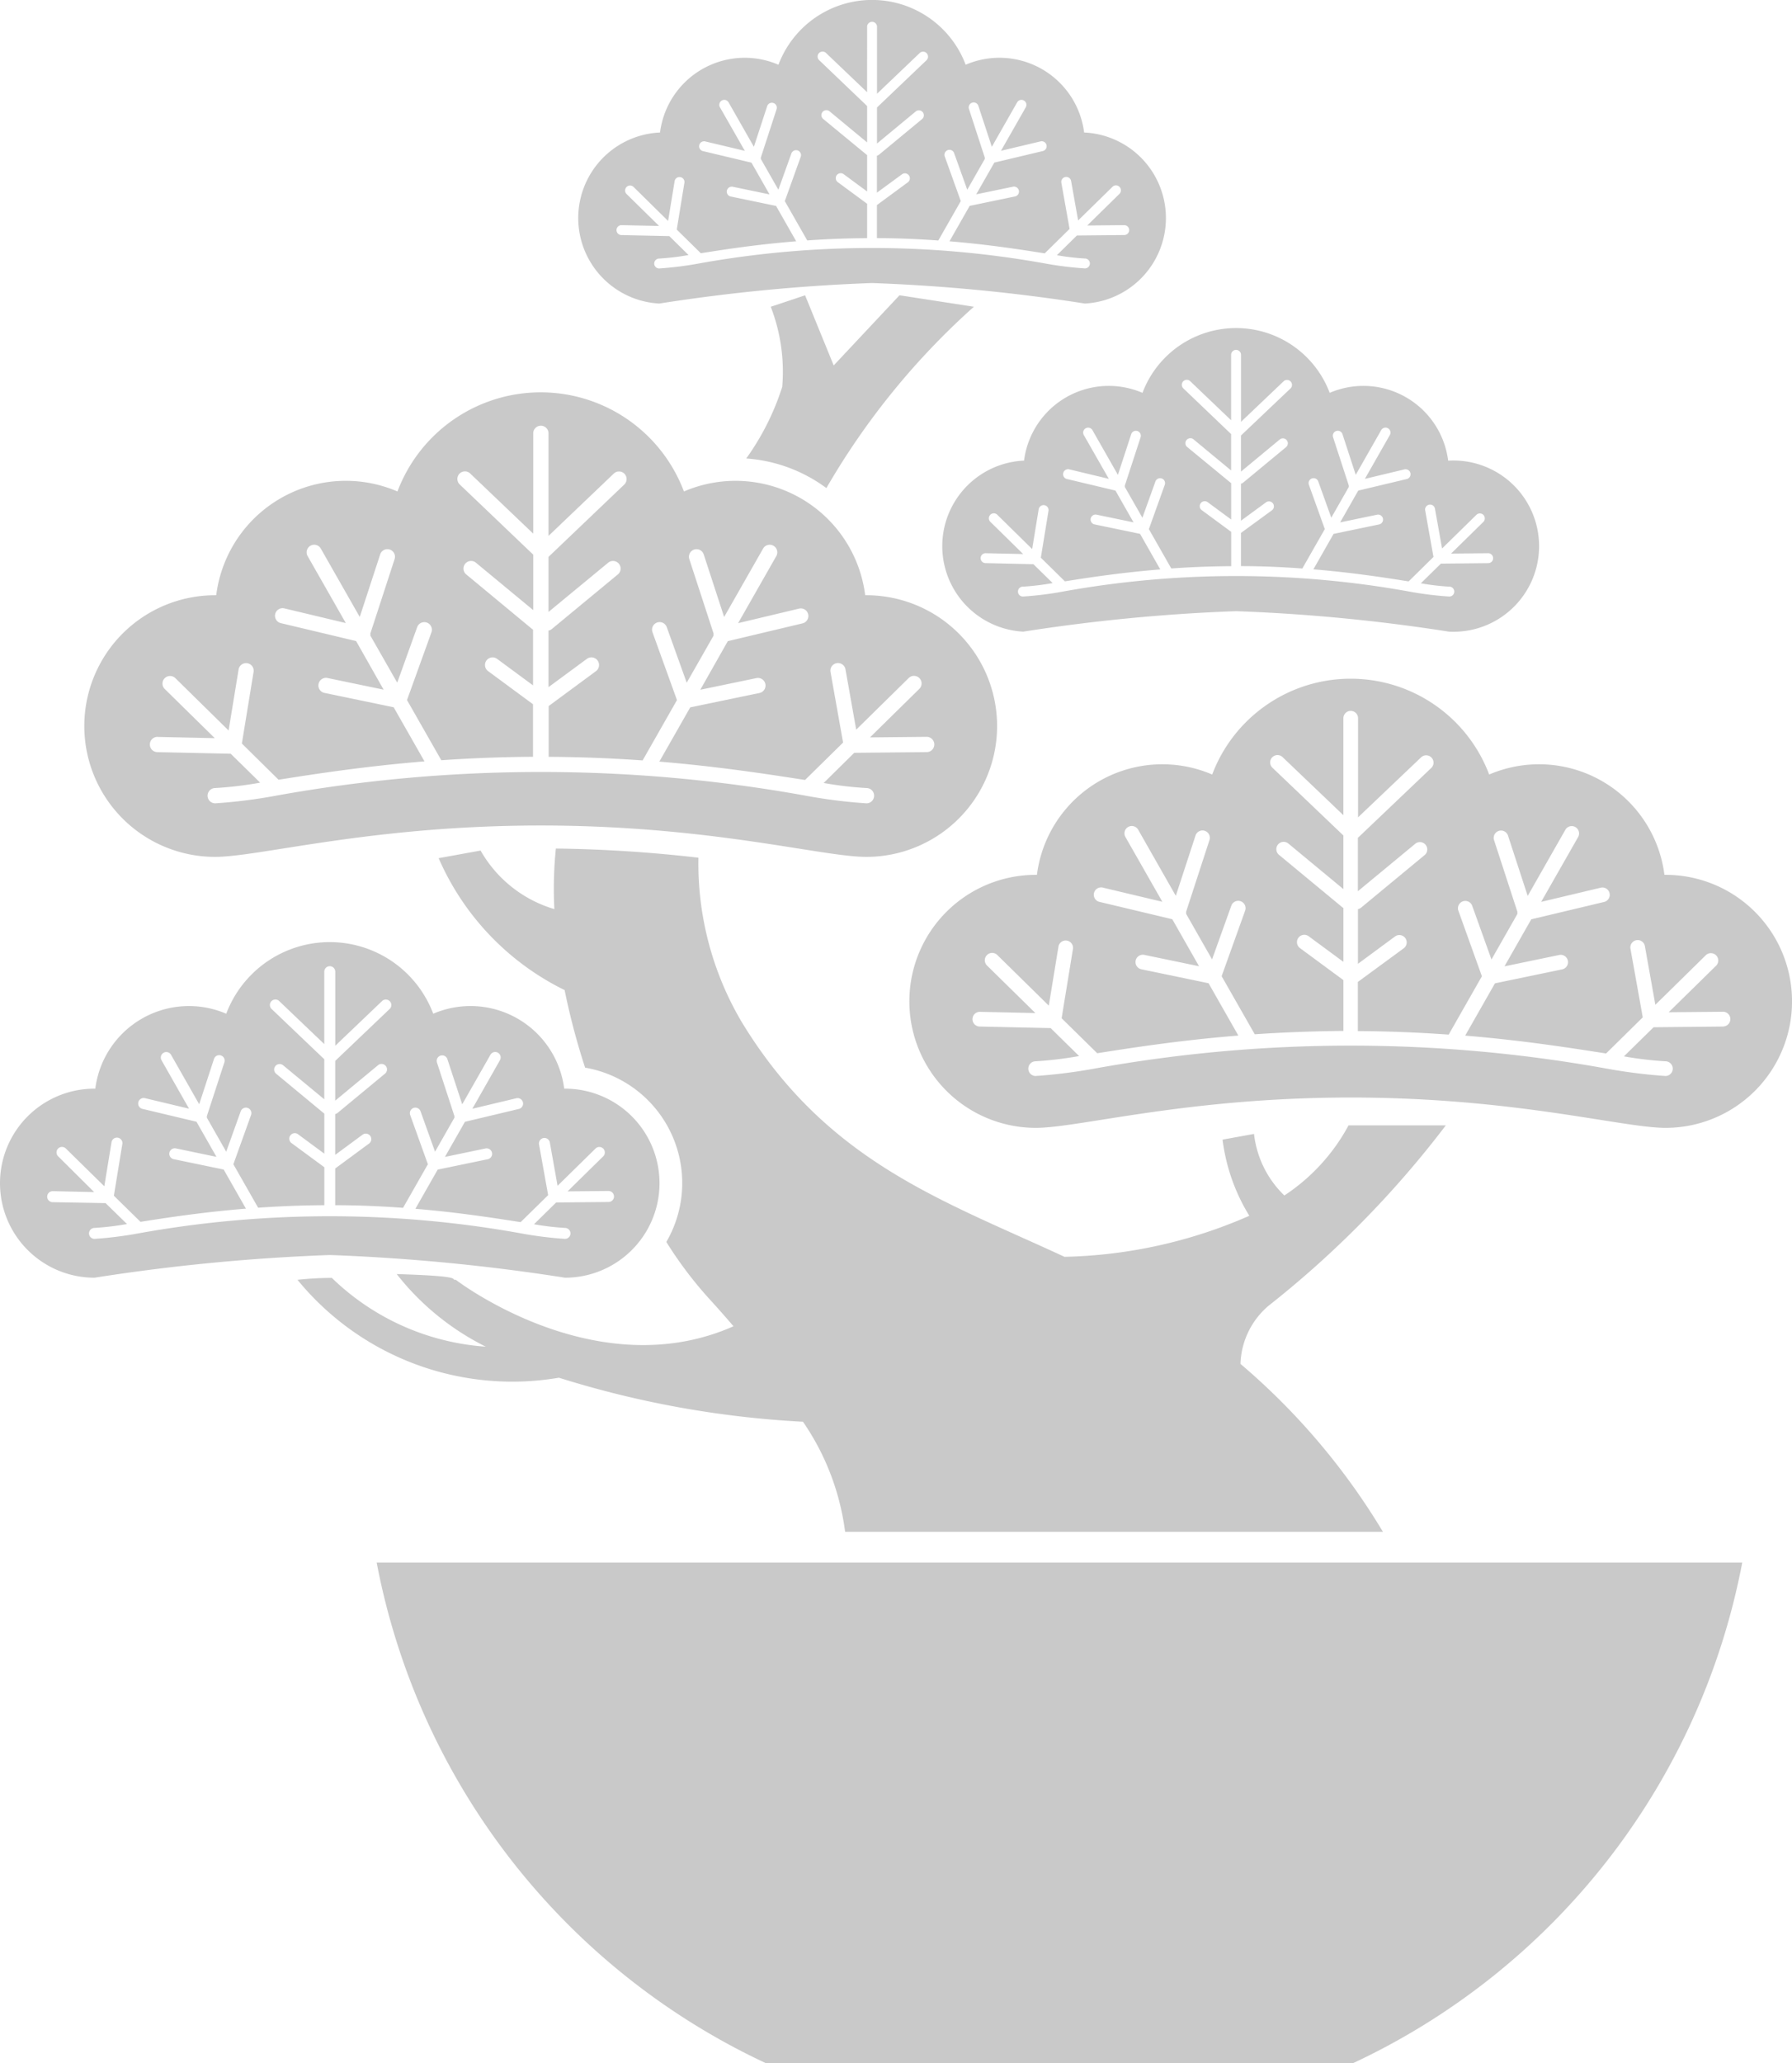 <svg xmlns="http://www.w3.org/2000/svg" width="58.62" height="67.47" viewBox="0 0 58.62 67.47">
  <g id="松の盆栽の無料アイコン" transform="translate(-33.58)">
    <path id="Path_186" data-name="Path 186" d="M58.772,112.563c1.459,0,5.11-1.026,10.652-1.026s9.193,1.026,10.652,1.026a4.278,4.278,0,1,0,0-8.556l-.037,0a4.274,4.274,0,0,0-5.929-3.393,5.007,5.007,0,0,0-9.371,0,4.273,4.273,0,0,0-5.929,3.393l-.037,0a4.278,4.278,0,1,0,0,8.556Zm-1.883-3.923,1.874.041-1.637-1.608a.248.248,0,0,1,.348-.354l1.741,1.711.327-1.995a.248.248,0,0,1,.49.08l-.383,2.341,1.2,1.184c1.222-.193,2.825-.44,4.774-.6l-1.008-1.769-2.278-.473a.249.249,0,0,1,.1-.487l1.849.384-.9-1.589-2.452-.584a.248.248,0,1,1,.115-.482l2,.477L61.8,102.727a.248.248,0,1,1,.431-.246l1.274,2.236.667-2.04a.248.248,0,1,1,.471.155l-.791,2.427a.284.284,0,0,1,0,.067l.879,1.541.652-1.815a.248.248,0,1,1,.468.167l-.8,2.216,1.122,1.968c.929-.064,1.927-.107,3-.113v-1.718l-1.47-1.084a.248.248,0,1,1,.295-.4l1.176.867V105.13a.223.223,0,0,1-.028-.016L67,103.336a.249.249,0,1,1,.317-.383l1.863,1.541V102.68l-2.4-2.291a.248.248,0,1,1,.342-.359l2.058,1.963V98.714a.248.248,0,1,1,.5,0v3.353l2.135-2.038a.248.248,0,0,1,.343.359l-2.478,2.365v1.8l1.94-1.6a.249.249,0,1,1,.317.383l-2.151,1.778a.22.22,0,0,1-.106.049v1.849l1.253-.923a.248.248,0,1,1,.3.4l-1.548,1.142v1.66c1.1.006,2.122.05,3.073.118l1.124-1.973-.8-2.216a.248.248,0,1,1,.467-.167l.652,1.815.879-1.541a.253.253,0,0,1,0-.067l-.792-2.427a.248.248,0,1,1,.471-.155l.666,2.04,1.274-2.236a.248.248,0,1,1,.432.246l-1.249,2.192,2-.477a.248.248,0,0,1,.116.482l-2.453.584-.9,1.589,1.849-.384a.249.249,0,0,1,.1.487l-2.278.473-1.011,1.774c1.951.162,3.551.412,4.767.6l1.244-1.223-.411-2.308a.248.248,0,1,1,.489-.088l.351,1.974,1.717-1.688a.248.248,0,0,1,.348.354l-1.614,1.587,1.854-.019a.248.248,0,1,1,0,.5l-2.369.023-1,.986a11.63,11.63,0,0,0,1.4.166.248.248,0,1,1,0,.5,17.07,17.07,0,0,1-2.036-.259,48.828,48.828,0,0,0-17.232,0,17.036,17.036,0,0,1-2.036.259.248.248,0,0,1,0-.5,12.363,12.363,0,0,0,1.47-.176l-.963-.946-2.4-.052a.248.248,0,0,1,.01-.5Z" transform="translate(-18.157 -84.543)" fill="#c9c9c9"/>
    <path id="Path_187" data-name="Path 187" d="M284.054,174.842l-.036,0a4.135,4.135,0,0,0-5.733-3.28,4.842,4.842,0,0,0-9.061,0,4.135,4.135,0,0,0-5.733,3.28l-.036,0a4.137,4.137,0,0,0,0,8.274c1.411,0,4.941-.992,10.3-.992s8.889.992,10.3.992a4.137,4.137,0,0,0,0-8.274Zm1.9,4.961-2.291.023-.97.952a11.529,11.529,0,0,0,1.357.161.24.24,0,0,1,0,.481,17.507,17.507,0,0,1-1.969-.25,47.1,47.1,0,0,0-16.663,0,17.483,17.483,0,0,1-1.968.25.24.24,0,0,1,0-.481,12.3,12.3,0,0,0,1.421-.171l-.931-.914-2.322-.051a.24.24,0,0,1,.01-.481l1.812.04-1.582-1.555a.24.24,0,1,1,.337-.343l1.684,1.655.316-1.928a.24.24,0,1,1,.474.077l-.37,2.264,1.165,1.144c1.182-.187,2.731-.426,4.616-.578l-.974-1.711-2.2-.457a.24.24,0,0,1,.1-.47l1.788.371-.875-1.537-2.371-.565a.24.24,0,1,1,.112-.466l1.934.46-1.208-2.118a.24.24,0,0,1,.417-.239l1.231,2.163.645-1.973a.24.24,0,1,1,.456.15l-.765,2.347a.252.252,0,0,1,0,.062l.85,1.492.63-1.756a.24.24,0,1,1,.452.162l-.769,2.143,1.084,1.9c.9-.062,1.863-.1,2.9-.11v-1.661l-1.422-1.048a.24.24,0,0,1,.285-.387l1.137.838v-1.764c-.009-.006-.019-.009-.028-.015l-2.08-1.721a.24.24,0,1,1,.307-.369l1.8,1.49v-1.754l-2.321-2.215a.24.24,0,0,1,.331-.348l1.99,1.9v-3.171a.24.24,0,1,1,.48,0v3.241L276.058,171a.24.24,0,0,1,.332.348l-2.4,2.285v1.745l1.876-1.551a.24.24,0,1,1,.307.37l-2.081,1.721a.234.234,0,0,1-.1.046v1.788l1.212-.894a.24.24,0,0,1,.285.387l-1.5,1.1v1.606c1.063.006,2.052.05,2.971.116l1.087-1.908-.769-2.143a.24.24,0,1,1,.452-.162l.63,1.756.85-1.492a.218.218,0,0,1,0-.062l-.765-2.347a.24.24,0,1,1,.456-.15l.644,1.973,1.232-2.163a.24.24,0,0,1,.417.239l-1.208,2.118,1.934-.46a.24.24,0,1,1,.112.466l-2.371.565-.875,1.537,1.788-.371a.24.24,0,0,1,.1.47l-2.2.457L277.5,180.1c1.886.156,3.433.4,4.609.584l1.2-1.182-.4-2.233a.24.24,0,1,1,.472-.084l.34,1.907,1.66-1.631a.241.241,0,0,1,.337.343l-1.561,1.532,1.792-.017a.241.241,0,0,1,0,.481Z" transform="translate(-195.991 -146.235)" fill="#c9c9c9"/>
    <path id="Path_188" data-name="Path 188" d="M273.079,83.519a2.793,2.793,0,0,0-3.874,2.217l-.025,0a2.8,2.8,0,0,0,0,5.592,58.644,58.644,0,0,1,6.961-.67,58.645,58.645,0,0,1,6.962.67,2.8,2.8,0,1,0,0-5.592l-.025,0a2.794,2.794,0,0,0-3.875-2.217,3.272,3.272,0,0,0-6.124,0Zm1.939,3.836a.162.162,0,1,1,.193-.261l.769.567V86.468a.063.063,0,0,1-.019-.01L274.554,85.3a.163.163,0,1,1,.207-.25l1.217,1.007V84.867l-1.569-1.5a.163.163,0,0,1,.224-.236l1.345,1.284V82.276a.162.162,0,1,1,.324,0v2.191l1.4-1.332a.163.163,0,0,1,.224.236L276.3,84.915v1.18l1.268-1.05a.162.162,0,1,1,.207.25l-1.406,1.163a.158.158,0,0,1-.069.032V87.7l.819-.6a.162.162,0,0,1,.193.261L276.3,88.1v1.085c.719,0,1.387.033,2.008.078l.735-1.289-.52-1.448a.162.162,0,1,1,.306-.109l.426,1.185.574-1.007a.137.137,0,0,1,0-.042l-.517-1.587a.162.162,0,0,1,.308-.1l.435,1.334.833-1.462a.162.162,0,1,1,.282.161l-.816,1.433,1.307-.313a.163.163,0,0,1,.075.316l-1.6.381-.591,1.039,1.208-.251a.162.162,0,0,1,.066.318l-1.489.309-.66,1.159c1.275.106,2.32.268,3.115.395l.813-.8-.269-1.508a.163.163,0,1,1,.32-.057l.23,1.289,1.122-1.1a.162.162,0,0,1,.228.231l-1.055,1.035,1.211-.012a.163.163,0,0,1,.164.162.161.161,0,0,1-.161.163l-1.548.016-.655.643a7.9,7.9,0,0,0,.918.109.162.162,0,1,1,0,.323,11.29,11.29,0,0,1-1.331-.168,31.859,31.859,0,0,0-11.262,0,11.262,11.262,0,0,1-1.33.168.162.162,0,1,1,0-.323,8.446,8.446,0,0,0,.961-.116l-.629-.617-1.569-.036a.162.162,0,1,1,.007-.324l1.225.027-1.07-1.051a.162.162,0,1,1,.227-.231l1.138,1.119.213-1.3a.162.162,0,0,1,.321.052l-.25,1.531.787.773c.8-.127,1.846-.287,3.12-.39L273,88.13l-1.489-.309a.162.162,0,0,1,.066-.318l1.209.251-.591-1.039-1.6-.381a.163.163,0,0,1,.076-.316l1.307.313L271.16,84.9a.162.162,0,1,1,.282-.161l.833,1.462.436-1.334a.162.162,0,0,1,.308.1l-.518,1.586a.159.159,0,0,1,0,.043l.575,1.007.426-1.185a.162.162,0,1,1,.306.109l-.52,1.448.733,1.287c.607-.043,1.26-.071,1.96-.075V88.064Z" transform="translate(-202.126 -70.673)" fill="#c9c9c9"/>
    <path id="Path_189" data-name="Path 189" d="M52.063,244.77a3.091,3.091,0,1,0,0-6.182l-.027,0a3.088,3.088,0,0,0-4.284-2.45,3.618,3.618,0,0,0-6.771,0,3.088,3.088,0,0,0-4.283,2.45l-.027,0a3.091,3.091,0,1,0,0,6.182,64.761,64.761,0,0,1,7.7-.742A64.781,64.781,0,0,1,52.063,244.77ZM36.671,243.5a.179.179,0,1,1,0-.358,9.237,9.237,0,0,0,1.063-.127l-.7-.684L35.3,242.3a.18.18,0,0,1,.007-.36l1.353.03L35.482,240.8a.179.179,0,1,1,.252-.255l1.258,1.235.236-1.44a.179.179,0,1,1,.354.057l-.277,1.692.871.854c.883-.139,2.041-.317,3.449-.431l-.728-1.279-1.645-.341a.18.18,0,0,1,.073-.352l1.336.278-.654-1.148-1.772-.422a.18.18,0,0,1,.084-.35l1.445.345-.9-1.584a.179.179,0,0,1,.312-.177l.92,1.616.482-1.475a.179.179,0,1,1,.34.111l-.572,1.754a.208.208,0,0,1,0,.048l.634,1.114.471-1.312a.18.18,0,1,1,.338.122l-.575,1.6.81,1.421c.671-.046,1.392-.078,2.166-.082v-1.241l-1.063-.782a.18.18,0,1,1,.213-.289l.849.627V239.4a.1.1,0,0,1-.02-.011L42.613,238.1a.179.179,0,1,1,.229-.276l1.346,1.112v-1.31l-1.734-1.654a.18.18,0,0,1,.247-.26l1.487,1.419v-2.368a.179.179,0,1,1,.359,0v2.422l1.542-1.472a.18.18,0,0,1,.247.26l-1.79,1.707v1.3l1.4-1.159a.179.179,0,1,1,.229.276l-1.554,1.286a.189.189,0,0,1-.076.035v1.335l.905-.667a.18.18,0,0,1,.213.289l-1.118.824v1.2c.795,0,1.533.037,2.22.086l.812-1.425-.575-1.6a.18.18,0,1,1,.338-.122l.471,1.312.635-1.114a.154.154,0,0,1,0-.048l-.572-1.754a.179.179,0,0,1,.341-.111L48.7,239.1l.921-1.616a.179.179,0,1,1,.311.177l-.9,1.584,1.445-.345a.18.18,0,0,1,.083.35l-1.771.422-.654,1.148,1.336-.278a.18.18,0,0,1,.073.352l-1.646.341-.73,1.282c1.409.117,2.565.3,3.443.436l.9-.883-.3-1.669a.18.18,0,0,1,.354-.062l.254,1.426,1.241-1.218a.179.179,0,1,1,.252.255l-1.166,1.145,1.339-.013a.18.18,0,0,1,0,.36l-1.712.016-.725.712a8.765,8.765,0,0,0,1.014.12.179.179,0,1,1,0,.358,12.374,12.374,0,0,1-1.471-.186,35.252,35.252,0,0,0-12.45,0A12.376,12.376,0,0,1,36.671,243.5Z" transform="translate(0 -202.989)" fill="#c9c9c9"/>
    <path id="Path_190" data-name="Path 190" d="M178.811,9.926a58.567,58.567,0,0,1,6.961-.671,58.578,58.578,0,0,1,6.962.671,2.8,2.8,0,0,0,0-5.592.114.114,0,0,0-.025,0,2.792,2.792,0,0,0-3.875-2.217,3.272,3.272,0,0,0-6.124,0,2.792,2.792,0,0,0-3.874,2.217.107.107,0,0,0-.025,0,2.8,2.8,0,0,0,0,5.592ZM177.58,7.362l1.225.027-1.07-1.051a.163.163,0,0,1,.228-.232L179.1,7.225l.213-1.3a.162.162,0,0,1,.32.052l-.25,1.53.787.774c.8-.127,1.846-.288,3.12-.391l-.658-1.156-1.489-.309a.163.163,0,0,1,.066-.319l1.209.251-.591-1.038-1.6-.381a.163.163,0,0,1,.076-.316l1.307.311L180.791,3.5a.163.163,0,0,1,.282-.162l.833,1.462.436-1.333a.162.162,0,0,1,.308.1l-.517,1.587a.16.16,0,0,1,0,.043l.574,1.007.426-1.186a.162.162,0,1,1,.305.11l-.52,1.448.733,1.286c.608-.042,1.26-.071,1.96-.074V6.664l-.961-.708a.162.162,0,1,1,.192-.261l.769.567V5.068a.183.183,0,0,1-.019-.01L184.186,3.9a.163.163,0,1,1,.207-.25l1.217,1.007V3.467l-1.569-1.5a.162.162,0,0,1,.224-.235l1.345,1.283V.875a.162.162,0,0,1,.324,0V3.066l1.395-1.331a.162.162,0,0,1,.224.235l-1.62,1.545V4.694L187.2,3.645a.162.162,0,1,1,.207.25L186,5.058a.159.159,0,0,1-.069.032V6.3l.819-.6a.162.162,0,0,1,.193.261l-1.012.745V7.787c.719,0,1.387.033,2.008.077l.735-1.288-.52-1.448a.163.163,0,1,1,.306-.11l.426,1.186.574-1.007a.176.176,0,0,1,0-.043l-.517-1.587a.162.162,0,1,1,.308-.1L189.69,4.8l.833-1.462a.163.163,0,0,1,.282.162l-.816,1.431,1.307-.311a.163.163,0,0,1,.075.316l-1.6.381-.592,1.038,1.209-.251a.163.163,0,0,1,.066.319l-1.489.309-.66,1.158c1.275.107,2.32.269,3.115.395l.813-.8-.269-1.509a.162.162,0,1,1,.319-.057l.23,1.29,1.123-1.1a.162.162,0,0,1,.229,0,.164.164,0,0,1,0,.23l-1.055,1.035,1.211-.012a.162.162,0,1,1,0,.324l-1.548.015-.655.644a7.653,7.653,0,0,0,.917.108.162.162,0,1,1,0,.324A11.488,11.488,0,0,1,191.4,8.61a31.926,31.926,0,0,0-11.262,0,11.457,11.457,0,0,1-1.33.169.162.162,0,1,1,0-.324,8.248,8.248,0,0,0,.961-.115l-.629-.619-1.569-.034a.162.162,0,0,1,.007-.325Z" transform="translate(-123.665)" fill="#c9c9c9"/>
    <path id="Path_191" data-name="Path 191" d="M116.03,227.86a32.237,32.237,0,0,0,7.984,1.44,8.166,8.166,0,0,1,1.378,3.6h17.594a22.146,22.146,0,0,0-4.661-5.492,2.6,2.6,0,0,1,.918-1.9,32.686,32.686,0,0,0,5.8-5.9h-3.182a6.331,6.331,0,0,1-2.1,2.293,3.3,3.3,0,0,1-.992-2.013l-1.03.187a6.227,6.227,0,0,0,.876,2.49,15.837,15.837,0,0,1-6.046,1.342c-3.979-1.848-7.768-3.093-10.553-7.668a10.189,10.189,0,0,1-1.422-5.383,45.177,45.177,0,0,0-4.663-.3,12.931,12.931,0,0,0-.05,1.981,4.119,4.119,0,0,1-2.413-1.915l-1.372.249a8.644,8.644,0,0,0,4.121,4.314,22.836,22.836,0,0,0,.67,2.536,3.829,3.829,0,0,1,2.657,5.7,13.068,13.068,0,0,0,1.35,1.8c.3.329.584.647.847.957-4.514,2-9.083-1.519-9.083-1.519-.237,0,.429-.116-1.934-.188a8.525,8.525,0,0,0,2.914,2.374,8.021,8.021,0,0,1-5.036-2.249,10.684,10.684,0,0,0-1.123.063A9.077,9.077,0,0,0,116.03,227.86Z" transform="translate(-64.167 -182.809)" fill="#c9c9c9"/>
    <path id="Path_192" data-name="Path 192" d="M218.823,78.611a5,5,0,0,1,2.622.968,24.185,24.185,0,0,1,4.824-5.929l-2.433-.375-2.152,2.294-.936-2.294-1.123.375A5.885,5.885,0,0,1,220,76.27,8.336,8.336,0,0,1,218.823,78.611Z" transform="translate(-160.832 -63.619)" fill="#c9c9c9"/>
    <path id="Path_193" data-name="Path 193" d="M139.829,404.1H159a22.767,22.767,0,0,0,12.75-16.377h-44.67A22.766,22.766,0,0,0,139.829,404.1Z" transform="translate(-81.178 -336.626)" fill="#c9c9c9"/>
  </g>
</svg>
